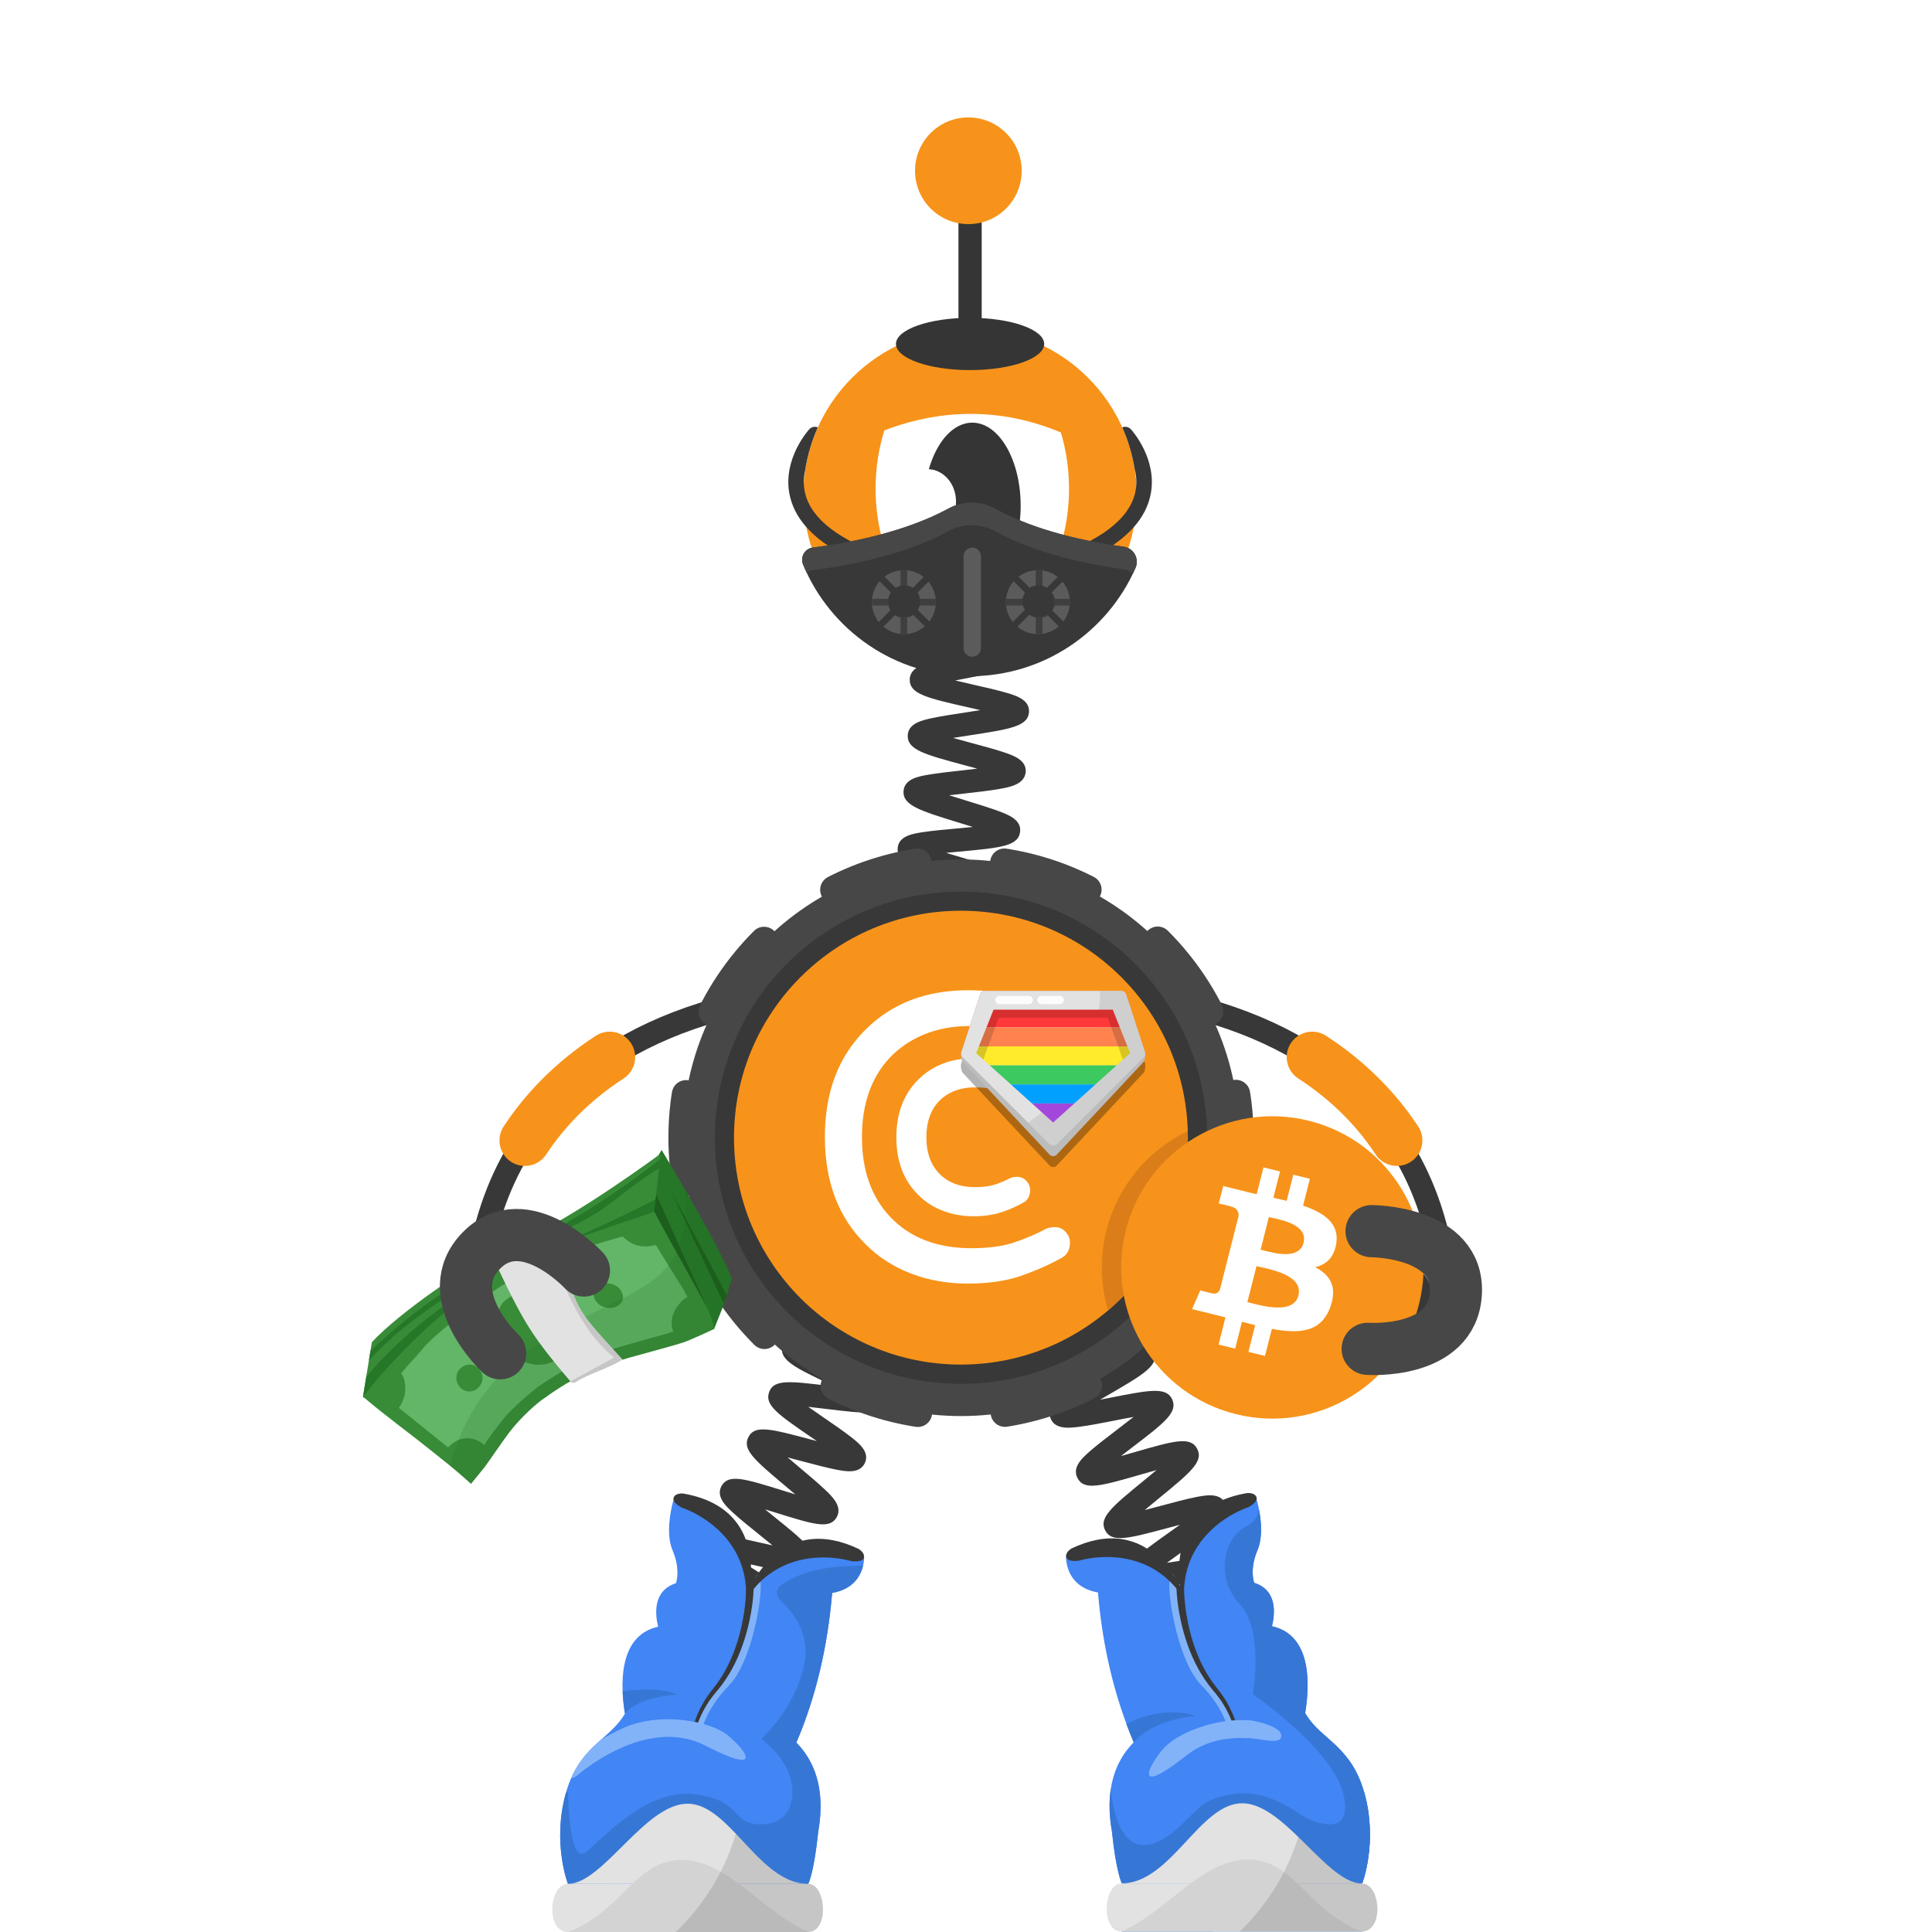 <svg width="1000" height="1000" viewBox="0 0 1000 1000" fill="none" xmlns="http://www.w3.org/2000/svg">
<rect width="1000" height="1000" fill="white"/>



<!-- next -->
<path fill-rule="evenodd" clip-rule="evenodd" d="M740.621 669.959C741.241 662.509 735.681 655.849 728.261 655.159L707.661 653.719C700.211 653.099 693.551 658.659 692.861 666.079C692.231 673.529 697.801 680.189 705.221 680.879L725.821 682.319C733.331 682.969 740.001 677.409 740.621 669.959Z" fill="#383838"/>
<path d="M748.004 686.94C748.004 686.94 766.503 529.01 564.703 512.49" stroke="#383838" stroke-width="12.035" stroke-miterlimit="10"/>
<path d="M723.042 590.29C712.912 574.92 698.762 559.89 679.172 547.17" stroke="#F7931A" stroke-width="26.366" stroke-miterlimit="10" stroke-linecap="round"/>
<path d="M246.741 686.94C246.741 686.94 228.242 529.01 430.042 512.49" stroke="#383838" stroke-width="12.035" stroke-miterlimit="10"/>
<path d="M271.703 590.29C281.833 574.92 295.983 559.89 315.573 547.17" stroke="#F7931A" stroke-width="26.366" stroke-miterlimit="10" stroke-linecap="round"/>
<path fill-rule="evenodd" clip-rule="evenodd" d="M257.378 657.291C262.418 651.771 271.088 651.331 276.638 656.321L291.678 670.461C297.188 675.501 297.638 684.171 292.648 689.721C287.608 695.241 278.938 695.681 273.388 690.691L258.348 676.551C252.768 671.471 252.328 662.801 257.378 657.291Z" fill="#383838"/>
<path d="M607.971 927.36C608.391 927.11 609.631 925.96 609.791 923.92L597.791 922.98C598.371 915.55 607.3 914.21 628.87 910.99C630.7 910.72 632.751 910.41 634.851 910.08C632.301 909.5 629.771 908.96 627.551 908.48C607.241 904.09 598.831 902.27 598.731 895.1C598.631 887.59 607.431 885.47 628.681 880.35C630.251 879.97 631.991 879.55 633.771 879.11C631.371 878.82 629.021 878.56 626.941 878.32C620.541 877.6 614.501 876.93 609.731 876.09C604.931 875.25 597.68 873.97 596.99 867.93C596.13 860.58 604.591 857.49 625.021 850.01C626.321 849.53 627.751 849.01 629.221 848.47C627.181 848.49 625.19 848.52 623.41 848.55C602.58 848.89 593.961 849.03 592.181 842.1C590.361 834.93 598.281 830.72 617.401 820.55C618.651 819.88 620.021 819.16 621.431 818.4C619.451 818.7 617.531 819 615.791 819.27C595.171 822.48 586.631 823.81 583.881 817.22C581.061 810.32 588.351 805.14 605.961 792.62C607.421 791.58 609.061 790.42 610.721 789.22C608.501 789.8 606.331 790.38 604.401 790.89C583.911 796.37 575.441 798.64 572.061 792.18C568.601 785.55 575.48 779.91 592.12 766.28C594.09 764.67 596.381 762.79 598.631 760.9C595.771 761.69 592.881 762.52 590.401 763.24C569.661 769.22 561.081 771.7 557.671 764.97C554.761 759.31 560.531 754.28 564.361 750.96C568.131 747.67 573.331 743.71 578.361 739.87C580.881 737.95 583.91 735.63 586.74 733.4C583.32 734.01 579.751 734.71 576.761 735.3C570.451 736.54 563.93 737.82 558.87 738.47C553.76 739.13 546.041 740.12 543.731 734.06C541.441 728.06 547.771 723.83 551.971 721.02C556.061 718.29 561.661 715.04 567.071 711.91C570.101 710.15 573.801 708.01 577.171 705.96C573.591 706.05 569.791 706.22 566.641 706.36C545.211 707.31 535.431 707.74 533.821 700.11C532.481 693.86 539.371 690.68 543.921 688.58C548.341 686.54 554.071 684.33 560.131 681.99C563.391 680.73 567.371 679.19 571.021 677.69C567.611 677.27 564.001 676.88 561.001 676.56C539.561 674.27 529.78 673.22 529.28 665.44C528.86 657.99 537.32 656 557.74 651.19C565.72 649.31 577.791 646.47 580.151 644.81C579.761 645.09 578.641 646.32 578.641 648.33H590.681C590.681 655.8 581.851 657.88 560.501 662.91C559.161 663.23 557.691 663.57 556.181 663.93C558.321 664.17 560.41 664.39 562.28 664.6C568.67 665.28 574.711 665.93 579.481 666.74C584.271 667.55 591.501 668.79 592.261 674.78C593.211 682.11 584.801 685.36 564.461 693.21C563.381 693.63 562.211 694.08 561.011 694.55C562.801 694.48 564.531 694.4 566.101 694.33C586.921 693.41 595.541 693.03 597.521 699.93C599.611 706.95 591.851 711.45 573.111 722.32C571.961 722.99 570.71 723.71 569.41 724.47C571.18 724.13 572.9 723.79 574.45 723.49C595.13 719.43 603.691 717.75 606.721 724.3C609.761 731.06 602.71 736.45 585.66 749.45C583.99 750.72 582.101 752.17 580.191 753.65C582.601 752.98 584.981 752.29 587.061 751.69C607.641 745.76 616.151 743.3 619.631 749.86C623.131 756.45 616.28 762.06 599.74 775.61C597.56 777.39 594.991 779.5 592.521 781.59C595.561 780.82 598.651 779.99 601.291 779.29C607.491 777.63 613.891 775.92 618.891 774.92C623.921 773.92 631.521 772.4 634.261 778.22C637.031 783.93 631.111 788.74 627.191 791.93C623.351 795.05 618.061 798.81 612.941 802.45C610.261 804.36 607.011 806.67 604.011 808.89C607.411 808.42 610.98 807.86 613.95 807.4C620.36 806.4 626.981 805.37 632.131 804.92C637.311 804.46 645.141 803.77 647.191 809.99C649.211 816.04 642.741 820.02 638.461 822.66C634.281 825.24 628.571 828.27 623.061 831.21C620.031 832.82 616.351 834.78 612.981 836.66C616.461 836.65 620.161 836.6 623.231 836.55C629.731 836.44 636.461 836.34 641.641 836.6C646.851 836.86 654.721 837.26 655.901 843.7C657.251 851.07 649.031 854.08 629.171 861.35C626.021 862.5 622.21 863.9 618.66 865.28C621.95 865.7 625.401 866.09 628.291 866.41C649.721 868.81 659.501 869.91 660.001 877.66C660.411 885.13 651.951 887.16 631.511 892.09C628.331 892.86 624.491 893.78 620.891 894.72C624.051 895.45 627.341 896.16 630.101 896.76C651.121 901.3 660.721 903.37 660.421 911.13C660.211 918.52 651.56 919.81 630.66 922.93C622.6 924.1 610.441 925.92 607.971 927.36Z" fill="#383838"/>
<path d="M505.14 627.51C502.63 621.58 508.871 616.81 513.001 613.65C517.151 610.48 522.771 606.73 528.211 603.11C530.161 601.81 532.41 600.31 534.65 598.79C531.5 599.33 528.29 599.93 525.56 600.44C519.44 601.58 513.12 602.76 508.27 603.35C503.34 603.96 495.88 604.87 493.6 599.07C490.82 591.93 498.58 587.01 517.32 575.14C519.34 573.86 521.68 572.38 523.99 570.88C520.67 571.35 517.27 571.87 514.39 572.32C507.99 573.31 501.94 574.25 497.1 574.7C492.16 575.16 484.68 575.85 482.62 569.94C480.46 563.87 487.05 559.45 491.41 556.53C495.8 553.59 501.7 550.17 507.4 546.87C509.54 545.63 512.051 544.18 514.501 542.72C510.961 543.02 507.301 543.39 504.211 543.7C497.801 544.35 491.741 544.96 486.921 545.15C481.971 545.35 474.49 545.64 472.78 539.6C470.6 532.08 479.63 527.71 499.41 518.13C501.8 516.97 504.62 515.61 507.36 514.24C503.49 514.16 499.371 514.16 495.971 514.15C489.541 514.14 483.47 514.14 478.68 513.84C473.72 513.53 466.24 513.07 465.23 506.82C463.92 499.05 473.4 495.95 494.18 489.15C496.96 488.24 500.29 487.15 503.45 486.06C499.71 485.37 495.7 484.72 492.39 484.17C486.16 483.15 479.73 482.09 474.89 480.98C469.92 479.84 462.411 478.11 462.501 471.63C462.501 465.24 470.04 463.56 475.02 462.46C479.9 461.38 486.38 460.36 492.64 459.39C495.6 458.93 499.12 458.38 502.49 457.8C499.51 456.88 496.45 455.98 493.85 455.22C487.59 453.38 481.12 451.48 476.23 449.7C471.35 447.91 463.96 445.21 464.64 438.79C465.26 432.63 472.64 431.5 477.53 430.74C482.33 430 488.41 429.45 494.85 428.86C497.46 428.62 500.491 428.34 503.501 428.03C501.291 427.34 499.11 426.67 497.19 426.08C475.85 419.53 467.01 416.82 467.69 409.23C468.31 403.1 475.56 401.85 480.36 401.01C485.08 400.19 491.101 399.52 497.461 398.81C499.991 398.53 502.91 398.2 505.82 397.85C503.71 397.27 501.631 396.71 499.791 396.22C478.341 390.46 469.46 388.07 469.85 380.49C470.2 374.33 477.461 372.77 482.261 371.73C487.001 370.71 493.031 369.79 499.421 368.81C501.841 368.44 504.62 368.02 507.41 367.56C505.27 367.06 503.161 366.58 501.291 366.16C479.701 361.26 470.77 359.23 470.87 351.68C471.04 345.48 478.241 343.64 483.001 342.42C487.731 341.21 494.03 340.01 500.12 338.84C508.19 337.3 520.38 334.97 522.81 333.42C522.37 333.7 521.12 334.98 521.12 337.13H533.16C533.16 344.78 524.151 346.5 502.381 350.66C499.981 351.12 497.2 351.65 494.44 352.21C497.72 353 501.101 353.77 503.961 354.42C510.271 355.85 516.23 357.21 520.89 358.57C525.63 359.96 532.8 362.05 532.62 368.25C532.32 375.96 523.22 377.35 501.24 380.71C498.84 381.08 496.051 381.5 493.291 381.95C496.601 382.89 500.031 383.81 502.921 384.59C509.151 386.26 515.03 387.84 519.61 389.38C524.28 390.95 531.35 393.32 530.9 399.52C530.4 406.02 522.57 407.42 517.4 408.34C512.17 409.28 505.371 410.04 498.791 410.77C496.521 411.02 493.911 411.31 491.291 411.63C494.531 412.68 497.881 413.71 500.721 414.58C506.851 416.46 512.641 418.24 517.131 419.92C521.721 421.64 528.65 424.24 528.02 430.37C527.23 437.99 518.07 438.82 495.94 440.85C494.03 441.02 491.88 441.22 489.68 441.44C492.31 442.24 494.94 443.01 497.23 443.68C503.2 445.43 509.361 447.24 513.971 448.91C518.611 450.59 525.61 453.12 525.18 459.23C524.69 466.57 515.85 467.95 494.49 471.29C493.47 471.45 492.37 471.62 491.24 471.8C492.32 471.98 493.35 472.15 494.33 472.31C515.64 475.81 524.461 477.25 525.041 484.52C525.541 491.56 518.02 494.02 497.91 500.6C496.47 501.07 494.891 501.59 493.261 502.13C494.201 502.13 495.12 502.13 495.98 502.13C518.2 502.16 527.39 502.17 529.12 509.45C530.77 516.34 523.66 519.78 504.66 528.98C502.62 529.97 500.311 531.09 497.971 532.24C499.741 532.07 501.461 531.9 503.011 531.74C525.121 529.51 534.27 528.58 536.6 535.78C538.53 541.56 532.35 545.66 528.27 548.36C524.25 551.02 519 554.07 513.43 557.29C511.31 558.52 508.88 559.93 506.45 561.36C508.59 561.04 510.681 560.72 512.541 560.43C534.451 557.04 543.511 555.63 546.171 562.72C548.351 568.47 542.31 572.84 538.32 575.73C534.38 578.58 529.221 581.85 523.751 585.31C521.601 586.67 519.12 588.24 516.66 589.84C519.01 589.42 521.32 588.99 523.35 588.61C545.03 584.57 554 582.9 556.85 589.9C559.2 595.64 553.241 600.17 549.291 603.16C545.401 606.12 540.05 609.68 534.87 613.12C528.05 617.66 517.74 624.53 516.1 626.89C516.4 626.46 517.051 624.79 516.221 622.81L505.14 627.51Z" fill="#383838"/>
<path d="M352.929 930.65C353.469 930.26 354.538 928.8 354.398 926.79L342.389 927.6C341.959 921.25 349.189 918.84 353.979 917.24C358.719 915.66 364.979 914.02 371.019 912.43C373.349 911.82 376.079 911.1 378.759 910.37C375.579 909.72 372.289 909.1 369.509 908.58C349.549 904.82 341.289 903.27 341.289 895.98C341.289 888.31 350.648 886.68 371.148 883.09C373.608 882.66 376.488 882.15 379.318 881.63C376.108 880.64 372.758 879.67 369.938 878.86C350.378 873.19 342.279 870.85 343.019 863.55C343.849 855.89 353.318 855.31 374.068 854.04C376.718 853.88 379.849 853.69 382.889 853.46C379.679 852 376.278 850.52 373.438 849.29C367.708 846.8 362.298 844.45 358.118 842.32C354.028 840.23 347.189 836.73 348.749 830.58C350.589 823.11 360.069 823.87 380.839 825.54C383.529 825.76 386.719 826.01 389.809 826.22C386.839 824.29 383.669 822.31 381.039 820.67C375.949 817.5 370.688 814.22 366.858 811.47C363.108 808.79 356.829 804.29 359.309 798.43C362.169 791.38 371.398 793.47 391.618 798.06C394.088 798.62 396.999 799.28 399.849 799.89C397.379 797.84 394.809 795.77 392.629 794.02C387.919 790.22 383.039 786.3 379.519 783.07C375.889 779.74 370.408 774.72 373.448 769.18C377.028 762.73 385.238 765.29 405.068 771.46C407.068 772.08 409.338 772.79 411.648 773.49C409.838 771.94 408.028 770.43 406.448 769.1C390.558 755.75 383.979 750.22 387.419 743.75C390.749 737.4 398.939 739.58 418.749 744.83C420.009 745.16 421.369 745.53 422.789 745.9C421.779 745.21 420.808 744.54 419.908 743.92C402.698 732.11 395.579 727.23 398.129 720.45C400.559 713.86 408.809 714.86 428.749 717.28C429.829 717.41 430.979 717.55 432.169 717.69C431.549 717.4 430.948 717.11 430.368 716.84C411.858 708.11 403.408 704.13 404.868 696.95C406.288 690.07 414.559 689.73 434.549 688.92C435.889 688.87 437.349 688.81 438.849 688.74C437.959 688.47 437.098 688.21 436.278 687.97C416.018 681.89 407.629 679.38 408.019 672.05C408.429 664.97 416.609 663.54 436.389 660.08C444.079 658.73 455.698 656.7 458.068 655.26C457.488 655.61 456.299 657 456.299 659.04H468.339C468.339 666.71 458.979 668.34 438.469 671.93C435.929 672.38 432.919 672.9 429.999 673.45C433.319 674.51 436.818 675.56 439.738 676.43C445.698 678.22 451.339 679.91 455.719 681.53C460.019 683.12 467.209 685.78 466.379 692.06C465.459 699.69 455.928 700.08 435.028 700.93C432.288 701.04 429.038 701.18 425.908 701.35C429.148 702.95 432.619 704.59 435.499 705.95C440.899 708.5 446.489 711.13 450.599 713.4C454.619 715.62 461.338 719.33 459.608 725.42C457.428 732.88 447.989 731.73 427.299 729.22C424.619 728.89 421.438 728.51 418.358 728.18C421.188 730.19 424.209 732.26 426.719 733.99C431.689 737.4 436.838 740.93 440.578 743.87C444.438 746.9 450.279 751.48 447.669 757.22C444.929 763.06 437.518 761.6 432.608 760.63C427.798 759.68 421.629 758.05 415.669 756.46C413.279 755.83 410.479 755.08 407.709 754.38C409.939 756.3 412.238 758.24 414.198 759.88C418.868 763.8 423.698 767.86 427.198 771.21C430.758 774.62 436.149 779.77 433.099 785.26C429.529 791.68 421.319 789.13 401.499 782.95C399.809 782.42 397.928 781.84 395.988 781.25C397.458 782.45 398.898 783.61 400.188 784.65C416.448 797.74 423.168 803.16 419.988 809.73C416.848 816.12 408.679 814.27 388.969 809.81C387.699 809.52 386.309 809.21 384.879 808.89C385.759 809.44 386.608 809.97 387.408 810.47C405.228 821.59 412.608 826.19 410.368 833.11C408.128 839.82 399.859 839.16 379.889 837.55C378.639 837.45 377.279 837.34 375.879 837.23C376.699 837.59 377.499 837.93 378.249 838.26C397.639 846.68 405.659 850.16 404.389 857.39C403.159 864.33 394.868 864.84 374.818 866.06C373.338 866.15 371.719 866.25 370.039 866.36C371.179 866.69 372.279 867.01 373.299 867.31C393.599 873.19 402.008 875.62 401.618 882.99C401.208 890.07 393.018 891.5 373.238 894.96C371.488 895.27 369.529 895.61 367.519 895.97C368.999 896.25 370.439 896.52 371.749 896.77C392.569 900.69 401.189 902.31 401.479 909.7C401.789 916.83 393.679 918.96 374.089 924.09C366.549 926.05 355.169 929.03 352.929 930.65Z" fill="#383838"/>
<path d="M497.426 732.95C576.986 732.95 641.476 668.46 641.476 588.9C641.476 509.34 576.986 444.85 497.426 444.85C417.866 444.85 353.375 509.34 353.375 588.9C353.375 668.45 417.866 732.95 497.426 732.95Z" fill="#474747"/>
<path d="M497.422 716.28C567.782 716.28 624.812 659.25 624.812 588.89C624.812 518.54 567.782 461.5 497.422 461.5C427.072 461.5 370.031 518.53 370.031 588.89C370.031 659.25 427.062 716.28 497.422 716.28Z" fill="#383838"/>
<path d="M599.282 690.74C655.532 634.48 655.532 543.28 599.282 487.02C543.032 430.77 451.822 430.77 395.562 487.02C339.312 543.28 339.312 634.48 395.562 690.74C451.812 746.99 543.022 746.99 599.282 690.74Z" stroke="#474747" stroke-width="14.819" stroke-miterlimit="10" stroke-linecap="round" stroke-dasharray="45.27 45.27"/>
<path d="M497.374 706.31C562.244 706.31 614.834 653.72 614.834 588.85C614.834 523.98 562.244 471.39 497.374 471.39C432.504 471.39 379.914 523.98 379.914 588.85C379.914 653.72 432.504 706.31 497.374 706.31Z" fill="#F7931A"/>
<path d="M614.832 588.849C614.832 624.659 598.802 656.729 573.532 678.269C569.662 665.309 569.123 651.169 572.633 637.089C578.503 613.539 594.482 595.159 614.782 585.439C614.812 586.569 614.832 587.709 614.832 588.849Z" fill="#DB7E19"/>
<path fill-rule="evenodd" clip-rule="evenodd" d="M541.49 636C542.65 635.46 544.211 635.18 546.251 635.18C548.291 635.18 550.061 636 551.551 637.63C553.051 639.26 553.801 641.1 553.801 643.21C553.801 647.02 552.241 649.67 549.171 651.24C542.571 654.91 535.43 657.97 527.95 660.56C520.4 663.08 511.351 664.37 500.881 664.37C490.411 664.37 480.61 662.67 471.57 659.2C462.52 655.73 454.7 650.7 448.11 644.1C434.03 630.29 426.961 611.73 426.961 588.46C426.961 565.2 434.03 546.7 448.11 532.83C461.78 519.29 479.401 512.56 500.961 512.56C511.371 512.56 520.341 513.85 527.891 516.37C535.441 518.89 541.22 521.27 545.23 523.44C549.24 525.62 551.691 527.39 552.511 528.75C553.331 530.11 553.801 531.81 553.801 533.85C553.801 535.89 553.051 537.73 551.551 539.36C550.051 540.99 548.291 541.81 546.251 541.81C544.211 541.81 542.65 541.54 541.49 540.99C535.85 538 530.06 535.62 524.15 533.78C518.23 531.94 510.891 531.06 502.051 531.06C493.211 531.06 485.251 532.56 478.181 535.48C471.041 538.47 465.121 542.55 460.291 547.72C450.841 557.99 446.141 571.59 446.141 588.53C446.141 605.47 450.831 619.07 460.291 629.34C470.561 640.49 484.781 646.07 502.801 646.07C511.101 646.07 518.24 645.19 524.16 643.35C530.13 641.37 535.91 638.99 541.49 636Z" fill="white"/>
<path fill-rule="evenodd" clip-rule="evenodd" d="M524.143 612.459C524.683 612.189 525.502 612.049 526.522 612.049C527.542 612.049 528.423 612.459 529.173 613.269C529.923 614.089 530.263 615.039 530.263 616.059C530.263 617.959 529.512 619.329 527.952 620.069C524.622 621.909 521.083 623.469 517.343 624.699C513.603 625.919 509.042 626.599 503.812 626.599C498.573 626.599 493.682 625.709 489.192 624.009C484.702 622.309 480.763 619.789 477.423 616.459C470.353 609.519 466.883 600.269 466.883 588.639C466.883 577.009 470.423 567.759 477.423 560.819C484.293 554.089 493.063 550.689 503.883 550.689C509.123 550.689 513.613 551.299 517.353 552.599C521.093 553.889 524.022 555.049 525.992 556.139C528.032 557.229 529.192 558.109 529.662 558.789C530.072 559.469 530.272 560.289 530.272 561.309C530.272 562.329 529.933 563.209 529.183 564.029C528.433 564.849 527.552 565.249 526.532 565.249C525.512 565.249 524.692 565.109 524.152 564.839C521.362 563.339 518.443 562.189 515.513 561.239C512.593 560.289 508.842 559.879 504.492 559.879C500.142 559.879 496.122 560.629 492.522 562.119C488.982 563.619 485.992 565.659 483.612 568.239C478.922 573.409 476.543 580.209 476.543 588.639C476.543 597.069 478.922 603.869 483.612 609.039C488.782 614.619 495.852 617.399 504.832 617.399C508.982 617.399 512.523 616.929 515.513 616.039C518.433 615.119 521.363 613.889 524.143 612.459Z" fill="white" stroke="white" stroke-width="5.873"/>
<path d="M342.479 595.25C342.479 595.25 347.848 604.15 354.488 615.63C363.878 631.85 375.809 653.22 378.769 661.92L376.169 670.35L374.729 674.99L369.688 687.7L369.669 687.77L346.099 654.66L343.809 651.45L343.799 651.44L338.898 644.55L337.608 642.73L335.448 631.42L334.889 628.48L334.749 627.75L333.938 623.52L331.789 612.28L333.368 609.77L337.408 603.32L340.738 598.03L342.479 595.25Z" fill="#267728"/>
<path d="M341.958 597.14L338.447 628.96L213.168 731.88L187.867 723.1L189.567 712.61L190.938 704.15L191.748 699.16L192.468 694.72C205.728 680.3 244.088 652.57 270.208 641.75C296.338 630.93 341.958 597.14 341.958 597.14Z" fill="#388C38"/>
<path d="M260.467 657.021L260.437 657.05C260.427 657.06 260.416 657.06 260.406 657.07L260.467 657.021Z" fill="#388C38"/>
<path d="M244.071 767.69C244.061 767.7 244.041 767.72 244.071 767.69V767.69Z" fill="#388C38"/>
<path d="M338.851 626.69C338.891 626.79 338.93 626.91 338.98 627.05C339.07 627.31 339.19 627.63 339.33 627.99C339.53 628.5 339.821 629.18 340.211 630C342.171 634.12 346.33 641.67 350.12 648.25C351.01 649.8 351.88 651.29 352.69 652.68L352.73 652.74C354.65 656 356.26 658.64 357.12 659.88C358.07 661.26 358.42 661.77 358.48 661.88C358.38 661.76 357.991 661.24 357.961 661.21C357.951 661.22 358.041 661.35 358.271 661.69C358.391 661.86 358.47 661.99 358.53 662.09C358.41 661.94 358.421 661.98 359.261 663.31C360.571 665.37 363.571 671.48 365.681 676.1C365.821 676.42 365.961 676.73 366.091 677.03C366.731 678.45 367.25 679.67 367.58 680.52C368.83 683.78 369.571 687.03 369.711 687.7C369.741 687.78 369.74 687.82 369.74 687.82C369.74 687.82 356.59 694.01 353.15 695.02C349.71 696.03 353.491 694.92 349.051 696.25C345.191 697.41 331.18 701.18 324.94 702.92C324.03 703.17 323.27 703.39 322.74 703.54C322.45 703.62 322.201 703.7 321.971 703.77C318.941 704.66 320.85 704.07 319.36 704.56C319.19 704.62 319.061 704.65 318.971 704.69C318.921 704.7 318.89 704.71 318.86 704.72L318.94 704.71C318.88 704.73 318.721 704.79 318.391 704.9C316.871 705.43 312.481 707.09 311.001 707.66C310.881 707.71 310.77 707.75 310.7 707.78C310.69 707.79 310.681 707.8 310.671 707.8L310.61 707.82C310.52 707.86 310.38 707.91 310.19 707.98C309.52 708.24 308.221 708.79 306.771 709.42C304.541 710.4 301.96 711.57 300.86 712.11C299.04 713 299.14 712.95 297.78 713.64C296.57 714.26 296.541 714.3 295.251 714.98C295.091 715.07 294.911 715.16 294.711 715.26C292.861 716.21 287.55 719.6 285.95 720.72C285.69 720.9 285.531 721.01 285.431 721.1C285.421 721.11 285.411 721.12 285.391 721.13C285.381 721.14 285.36 721.15 285.36 721.15C285.35 721.15 285.34 721.16 285.33 721.17C285.32 721.18 285.311 721.18 285.301 721.19C285.211 721.24 285.09 721.32 284.91 721.44C283.49 722.38 284.621 721.8 281.591 723.78C278.571 725.76 270.15 732.87 263.69 741.28C261.41 744.13 252.37 757.38 250.87 759.31C249.37 761.24 245.861 765.46 244.681 766.92C244.281 767.42 244.141 767.61 244.101 767.66C244.101 767.66 244.101 767.66 244.091 767.67C244.061 767.69 243.971 767.77 243.761 768.01C242.571 766.83 239.751 764.49 238.881 763.68L238.561 763.39C238.651 763.47 238.88 763.69 238.58 763.42C238.39 763.25 238.36 763.23 238.36 763.23L237.87 762.79C237.77 762.7 237.4 762.39 236.45 761.57C235.83 761.03 234.631 760.04 233.101 758.79C227.731 754.43 218.361 746.99 215.971 745.15C215.171 744.53 214.781 744.23 214.631 744.1C214.611 744.08 214.58 744.05 214.53 744.03C214.49 744 214.45 743.96 214.4 743.92C214.36 743.89 214.32 743.86 214.28 743.83C214.29 743.82 214.251 743.8 214.181 743.76C214.171 743.74 214.161 743.73 214.141 743.73C214.111 743.7 214.071 743.67 214.021 743.64C213.841 743.5 213.531 743.27 213.061 742.91C210.381 740.87 199.721 732.59 196.711 730.19C193.681 727.8 192.841 727 191.051 725.57C189.261 724.14 189.511 724.12 187.891 723.1C188.411 722.58 188.551 722.46 188.561 722.46C188.691 722.31 189.011 721.99 189.631 721.33C192.031 718.77 192.931 717.64 197.461 712.32C200.291 708.99 202.2 706.46 205.41 702.7C207.32 700.45 209.7 697.77 213.03 694.2C220.65 686.03 239.09 670.08 253.53 661.06C255.28 659.97 256.97 658.98 258.58 658.12C259.14 657.82 259.7 657.53 260.24 657.26C260.35 657.16 260.41 657.09 260.45 657.04C262.05 656.05 261.91 656.22 263.99 654.97C266.08 653.7 272.86 650.22 274.87 649.32C275.01 649.26 275.131 649.2 275.221 649.16C275.221 649.16 275.22 649.16 275.23 649.16C275.24 649.15 275.24 649.15 275.24 649.15C275.26 649.14 275.28 649.14 275.28 649.13L275.291 649.12C275.321 649.1 275.371 649.08 275.431 649.06C275.441 649.05 275.461 649.04 275.471 649.04C275.551 648.99 275.67 648.94 275.82 648.87C277.53 648.08 281.85 646.11 283.87 645.26C283.88 645.26 283.881 645.26 283.891 645.25C283.931 645.24 283.96 645.23 283.99 645.22C284.03 645.2 284.061 645.19 284.091 645.17C284.121 645.17 284.13 645.16 284.15 645.15C284.15 645.15 284.161 645.14 284.171 645.14C284.181 645.13 284.2 645.12 284.23 645.12L284.24 645.11C284.25 645.1 284.26 645.1 284.28 645.1C284.32 645.08 284.35 645.07 284.37 645.06H284.381C284.401 645.05 284.421 645.04 284.431 645.04C284.451 645.03 284.49 645.02 284.53 645.01C284.54 645 284.56 644.99 284.57 644.99L284.561 644.98C284.581 644.97 284.601 644.97 284.601 644.97C284.701 644.94 284.811 644.89 284.931 644.84C285.161 644.75 285.331 644.68 285.461 644.63C285.501 644.62 285.531 644.61 285.551 644.6C285.551 644.6 285.58 644.58 285.61 644.58C285.62 644.58 285.641 644.57 285.671 644.56C285.941 644.45 286.53 644.22 287.69 643.76L287.73 643.74C287.83 643.71 287.93 643.67 288.03 643.62C288.04 643.63 288.041 643.62 288.041 643.62C288.581 643.41 289.231 643.15 290.001 642.85C292.251 641.96 296.09 640.72 300.7 639.29C311.21 635.99 325.77 631.6 334.78 627.75C336.07 627.19 337.261 626.65 338.291 626.13C338.491 626.45 338.64 626.64 338.73 626.74C338.85 626.93 338.881 626.85 338.851 626.69Z" fill="#388C38"/>
<path d="M338.564 625.82C338.594 625.85 338.814 626.42 338.854 626.7C338.614 626.05 338.554 625.82 338.564 625.82Z" fill="#388C38"/>
<path d="M287.87 643.25C287.9 643.33 287.92 643.4 287.95 643.47C287.97 643.52 287.991 643.57 288.021 643.64C288.341 644.5 289.2 646.78 290.61 650.08C292.08 653.51 294.16 658.04 296.82 663.18C299.45 668.27 302.66 673.96 306.45 679.78C310.31 685.7 314.761 691.77 319.811 697.47C321.451 699.34 323.17 701.16 324.94 702.92C324.03 703.17 323.27 703.39 322.74 703.54C322.45 703.62 322.201 703.7 321.971 703.77C318.941 704.66 320.85 704.07 319.36 704.56C319.19 704.62 319.061 704.65 318.971 704.69C318.971 704.69 318.96 704.7 318.94 704.71C318.88 704.73 318.721 704.79 318.391 704.9C316.871 705.43 312.481 707.09 311.001 707.66C310.881 707.71 310.77 707.75 310.7 707.78C310.69 707.79 310.681 707.8 310.671 707.8L310.61 707.82C310.52 707.86 310.38 707.91 310.19 707.98C309.52 708.24 308.221 708.79 306.771 709.42L306.4 708.9L302.851 703.83L294.541 691.96C294.541 691.96 294.53 691.95 294.53 691.94C294.43 691.73 293.53 689.83 292.24 687.11C290.56 683.59 288.24 678.69 286.15 674.27C285.88 673.69 285.611 673.12 285.351 672.57C283.061 667.74 281.231 663.83 281.131 663.58C280.991 663.2 280.84 658.55 280.74 654.28C280.63 650.49 280.57 646.98 280.57 646.98L285.461 644.76L287.66 643.76L287.7 643.74L287.87 643.25Z" fill="#388C38"/>
<path fill-rule="evenodd" clip-rule="evenodd" d="M338.9 644.56C332.95 645.92 328.041 645.01 323.591 641.19C323.141 640.82 322.711 640.41 322.271 639.97C311.911 643.02 301.441 645.82 291.381 649.76C291.281 649.8 291.45 649.74 291.44 649.75C291.07 649.89 290.801 650 290.601 650.09C290.381 650.17 290.241 650.22 290.131 650.26C289.591 650.49 290.19 650.3 287.24 651.43C287.22 651.44 287.18 651.45 287.16 651.46C285.65 652.03 283.32 653.07 280.73 654.3C276.15 656.47 270.741 659.21 267.641 660.97C264.931 662.5 266.161 661.94 266.351 661.88C266.231 661.96 265.37 662.42 262.33 663.99C262.1 664.12 261.84 664.25 261.57 664.4C252.47 669.47 225.751 689.67 219.131 697.69C212.311 705.95 212.651 704.49 207.641 710.96C208.441 711.82 208.91 712.91 209.23 714.23C210.54 719.57 209.591 724.14 206.461 728.73C206.961 729.14 207.601 729.65 208.301 730.21C210.991 732.37 214.731 735.37 216.091 736.45C216.531 736.8 216.76 736.99 216.87 737.07C216.89 737.08 216.95 737.14 217.12 737.28C217.93 737.93 217.191 737.33 218.131 738.1C219.081 738.86 217.861 737.9 220.021 739.62C222.181 741.35 228.911 746.74 231.891 749.18C233.121 748.14 234.091 747.04 235.501 746.22C236.081 745.88 236.671 745.59 237.291 745.34C238.171 744.99 239.101 744.72 240.061 744.56C241.331 744.34 242.541 744.39 243.811 744.56C243.901 744.58 244.621 744.72 244.811 744.78L245.74 745.02C247.56 745.74 249.14 746.65 250.65 747.92C252.76 744.58 255.861 740.41 258.021 737.62C260.171 734.83 257.82 738.18 260.73 734.22C263.63 730.27 275.36 719.83 280.16 716.63C283.7 714.28 287.781 711.68 290.891 709.88C292.001 709.22 292.981 708.68 293.771 708.29C296.761 706.8 295.301 707.49 296.541 706.88C296.761 706.77 296.9 706.71 296.98 706.67C296.98 706.67 296.99 706.66 297.03 706.65C297.04 706.64 297.051 706.64 297.061 706.63C297.111 706.61 297.201 706.57 297.341 706.49C298.291 706.03 298.99 705.64 300.24 705.04C301.47 704.45 300.75 704.8 302.83 703.86C302.89 703.84 302.951 703.8 303.011 703.78C305.061 702.86 310.761 700.59 314.091 699.37C314.541 699.2 314.93 699.06 315.28 698.95C317.15 698.3 316.701 698.46 317.181 698.32C317.451 698.24 318.041 698.07 319.541 697.58C319.621 697.55 319.69 697.53 319.78 697.5C324.29 696.08 340.481 691.6 344.291 690.53C348.171 689.46 346.471 689.81 347.891 689.41C348.001 689.38 348.09 689.35 348.16 689.33C348.17 689.32 348.171 689.32 348.171 689.32C348.181 689.31 348.191 689.31 348.211 689.31C348.271 689.29 348.321 689.28 348.351 689.27C348.341 689.27 348.33 689.28 348.32 689.27C348.34 689.26 348.381 689.25 348.421 689.24C348.431 689.25 348.431 689.23 348.431 689.23C346.371 683.12 348.541 678.18 352.721 673.55C353.601 672.58 354.711 672.04 355.791 671.39C355.821 671.37 355.861 671.35 355.891 671.32C355.231 670.14 354.381 668.58 353.771 667.55C353.181 666.55 353.771 667.52 353.141 666.47C353.121 666.45 353.101 666.42 353.091 666.39C353.091 666.39 353.09 666.38 353.07 666.36C353.06 666.35 353.061 666.34 353.051 666.33C353.041 666.31 353.031 666.29 353.021 666.27C352.991 666.22 352.97 666.17 352.94 666.14C352.94 666.13 352.931 666.12 352.931 666.12L352.921 666.11C352.911 666.09 352.9 666.07 352.9 666.06L352.891 666.05C352.891 666.04 352.881 666.03 352.881 666.03C352.721 665.78 352.49 665.4 352.15 664.85C351.07 663.07 348.541 659.05 345.931 654.87C345.211 653.73 344.491 652.58 343.791 651.46L343.78 651.45C342.07 648.71 340.501 646.17 339.461 644.42C339.291 644.47 339.1 644.52 338.9 644.56ZM238.211 708.39C239.901 706.72 242.111 706.05 244.171 706.42C245.531 706.66 246.821 707.35 247.851 708.49C250.431 711.36 250.38 715.33 247.74 718.08C245.1 720.83 241.06 720.98 238.33 718.23C236.87 716.76 236.13 714.84 236.2 712.96C236.25 711.32 236.911 709.69 238.211 708.39ZM294.541 691.95C294.401 694.25 293.801 696.54 292.671 698.91C292.061 700.2 291.541 700.8 290.561 701.81C289.581 702.83 288.631 703.74 287.141 704.45C286.971 704.53 286.81 704.6 286.65 704.67C280.3 707.51 274.021 706.72 268.021 703.22C267.851 703.13 267.681 703.02 267.511 702.92L265.57 701.76C264.07 700.53 262.53 699.27 261.37 697.68C260.52 696.5 259.771 695.32 259.141 694.12C256.001 688.19 255.631 681.99 259.301 675.68C260.451 673.69 262.01 672.71 263.73 671.5C264.06 671.26 264.421 671.06 264.791 670.87C265.961 670.28 267.261 669.89 268.421 669.6C269.951 669.24 271.071 669.01 272.641 669.12C277.251 669.4 281.161 670.8 284.631 673.18C285.141 673.52 285.65 673.9 286.15 674.29C287.39 675.27 288.59 676.38 289.74 677.62C289.97 677.86 290.161 678.11 290.341 678.36C290.691 678.85 291.13 679.42 291.41 679.92C292.56 682.03 293.431 684.1 293.961 686.18C294.461 688.1 294.661 690.01 294.541 691.95ZM318.261 676.56C316.531 677.14 314.66 677.14 312.95 676.63C310.96 676.04 309.18 674.75 308.11 672.9C306.11 669.46 307.581 665.87 311.351 664.62C315.111 663.38 319.611 664.9 321.601 668.39C322.301 669.62 322.561 670.84 322.431 671.96C322.211 674.03 320.681 675.75 318.261 676.56ZM353.15 666.42C353.15 666.43 353.16 666.44 353.16 666.45L353.181 666.47C353.171 666.46 353.16 666.44 353.15 666.42Z" fill="#63B567"/>
<path opacity="0.15" d="M354.488 615.63C363.878 631.85 375.809 653.22 378.769 661.92L376.169 670.35L374.729 674.99L369.688 687.7C369.718 687.78 369.719 687.82 369.719 687.82C369.719 687.82 356.569 694.01 353.129 695.02C349.689 696.03 353.468 694.92 349.028 696.25C345.168 697.41 331.159 701.18 324.919 702.92C324.009 703.17 323.249 703.39 322.719 703.54C322.429 703.62 322.178 703.7 321.948 703.77C314.538 708.52 305.229 710.65 297.849 715.41C297.009 715.94 295.899 715.77 295.249 715.01L295.229 714.99C295.069 715.08 294.888 715.17 294.688 715.27C292.838 716.22 287.529 719.61 285.929 720.73C285.669 720.91 285.508 721.02 285.408 721.11C285.398 721.12 285.388 721.13 285.368 721.14C285.358 721.15 285.339 721.16 285.339 721.16C285.329 721.16 285.319 721.17 285.309 721.18C285.299 721.19 285.288 721.19 285.278 721.2C285.188 721.25 285.069 721.33 284.889 721.45C283.469 722.39 284.598 721.81 281.568 723.79C278.548 725.77 270.129 732.88 263.669 741.29C261.389 744.14 252.349 757.39 250.849 759.32C249.349 761.25 245.838 765.47 244.658 766.93C244.258 767.43 244.118 767.62 244.078 767.67C244.078 767.67 244.078 767.67 244.068 767.68C244.038 767.7 243.948 767.78 243.738 768.02C242.548 766.84 239.728 764.5 238.858 763.69L238.539 763.4C238.629 763.48 238.859 763.7 238.559 763.43C238.369 763.26 238.339 763.24 238.339 763.24L237.849 762.8C237.749 762.71 237.379 762.4 236.429 761.58C235.809 761.04 234.608 760.05 233.078 758.8C234.088 754.57 235.478 750.04 237.328 745.33C242.678 731.69 251.978 716.58 268.028 703.22C271.438 700.38 275.148 697.63 279.188 694.98C283.648 692.06 288.019 689.47 292.259 687.12C292.839 686.81 293.399 686.49 293.969 686.18C296.299 684.91 298.599 683.71 300.839 682.57C301.539 682.21 302.218 681.87 302.898 681.53C304.098 680.93 305.278 680.35 306.448 679.77C308.658 678.68 310.838 677.64 312.948 676.62C316.258 675.02 319.419 673.5 322.429 671.96C332.219 666.99 340.308 662.02 345.948 654.86C346.008 654.79 346.059 654.73 346.099 654.66C347.629 652.7 348.978 650.59 350.118 648.25C350.148 648.21 350.159 648.17 350.179 648.12C350.699 647.07 351.179 645.98 351.599 644.83C353.049 641.03 354.039 636.73 354.519 631.76C354.569 631.24 354.618 630.71 354.648 630.17C354.988 625.85 354.928 621.03 354.488 615.63Z" fill="#1C5E1C"/>
<path d="M287.871 643.25C287.901 643.33 287.921 643.4 287.951 643.47C287.961 643.53 287.982 643.59 288.002 643.64C288.772 646.01 289.492 648.21 290.142 650.25C292.072 656.23 293.551 660.9 294.871 664.77C297.391 672.14 299.372 676.58 302.892 681.54C305.982 685.93 310.281 690.72 317.201 698.3C318.711 699.95 320.341 701.74 322.121 703.69C322.061 703.72 322.022 703.75 321.972 703.78C314.562 708.53 305.251 710.66 297.871 715.42C297.031 715.95 295.921 715.78 295.271 715.02L295.241 714.99C293.711 713.19 292.271 711.49 290.911 709.87C289.401 708.05 287.982 706.32 286.642 704.68C283.832 701.21 281.392 698.06 279.172 694.99C276.472 691.26 274.091 687.65 271.771 683.74C269.481 679.88 267.231 675.73 264.771 670.87C263.741 668.84 262.681 666.7 261.571 664.39C260.611 662.42 259.612 660.33 258.562 658.12C258.172 657.28 257.772 656.44 257.352 655.57C266.512 651.35 275.612 646.88 285.262 643.98C286.142 643.73 287.011 643.48 287.871 643.25Z" fill="#E2E2E2"/>
<path d="M342 599.71C342 599.71 304.479 630.48 264.359 647.43C264.359 647.43 297.66 637.52 317.22 621.86C336.78 606.2 345.21 602.59 345.21 602.59L342 599.71Z" fill="#267728"/>
<path d="M340.729 626.37C340.319 626.83 302.1 639.54 293.43 642.56C293.43 642.56 326.34 627.9 342.01 619.31C357.68 610.72 348.109 632.29 348.109 632.29L340.729 626.37Z" fill="#267728"/>
<path d="M347.758 617.3L350.878 623.13L354.657 630.18L376.178 670.35L374.737 674.99L354.527 631.76L350.777 623.76L347.758 617.3Z" fill="#1C5E1C"/>
<path d="M253.585 661.03C211.645 690.47 187.875 723.1 187.875 723.1L189.574 712.61C218.134 678.86 252.565 661.55 253.585 661.03Z" fill="#267728"/>
<path d="M260.136 653.73C219.306 676.17 199.595 694.43 190.945 704.16L191.756 699.17C232.726 660.78 259.256 653.94 260.136 653.73Z" fill="#267728"/>
<path d="M339.639 618.25L339.938 618.93L366.129 677.12L338.648 627.17L339.639 618.25Z" fill="#1C5E1C"/>
<path d="M287.865 643.25C287.895 643.33 287.915 643.4 287.945 643.47C287.955 643.53 287.976 643.59 287.996 643.64C288.766 646.01 289.486 648.21 290.136 650.25C292.066 656.23 293.545 660.9 294.865 664.77C297.385 672.14 299.366 676.58 302.886 681.54C305.976 685.93 310.275 690.72 317.195 698.3C318.705 699.95 320.335 701.74 322.115 703.69C322.055 703.72 322.016 703.75 321.966 703.78C314.556 708.53 305.245 710.66 297.865 715.42C297.025 715.95 295.916 715.78 295.266 715.02L295.235 714.99L306.405 708.91L317.855 702.67C316.555 701.61 315.315 700.5 314.115 699.35C308.865 694.34 304.476 688.53 300.836 682.57C297.546 677.2 294.846 671.7 292.676 666.57C290.256 660.84 288.476 655.57 287.246 651.42C286.416 648.63 285.836 646.35 285.456 644.78C285.446 644.73 285.426 644.69 285.416 644.65C285.356 644.41 285.316 644.2 285.266 643.99C286.136 643.73 287.005 643.48 287.865 643.25Z" fill="#C6C6C6"/>
<path d="M258.901 700.45C258.901 700.45 226.701 670.24 249.111 647.32C271.521 624.4 302.241 657.61 302.241 657.61" stroke="#474747" stroke-width="27" stroke-miterlimit="10" stroke-linecap="round" stroke-linejoin="round"/>
<path d="M734.498 674.951C724.038 716.881 681.578 742.391 639.638 731.941C597.718 721.491 572.197 679.021 582.657 637.101C593.107 595.171 635.578 569.651 677.498 580.101C719.438 590.551 744.948 633.021 734.498 674.951Z" fill="#F7931A"/>
<path fill-rule="evenodd" clip-rule="evenodd" d="M691.68 643.47C693.24 633.22 685.31 627.7 674.47 624.03L677.989 610.14L669.399 608.03L665.979 621.55C663.719 621 661.4 620.47 659.1 619.96L662.55 606.35L653.97 604.24L650.449 618.12C648.579 617.7 646.75 617.29 644.97 616.85L644.979 616.81L633.14 613.9L630.85 622.93C630.85 622.93 637.22 624.37 637.09 624.46C640.57 625.31 641.2 627.58 641.09 629.38L637.079 645.2C637.319 645.26 637.63 645.35 637.97 645.48L637.68 645.41C637.48 645.36 637.27 645.31 637.06 645.26L631.439 667.43C631.009 668.47 629.94 670.03 627.5 669.44C627.58 669.56 621.26 667.91 621.26 667.91L617 677.59L628.17 680.33C629.42 680.64 630.649 680.95 631.869 681.27C632.679 681.48 633.49 681.69 634.29 681.89L630.739 695.94L639.319 698.05L642.84 684.15C645.18 684.78 647.46 685.35 649.68 685.9L646.17 699.73L654.76 701.84L658.31 687.82C672.95 690.55 683.96 689.45 688.6 676.41C692.33 665.91 688.41 659.85 680.71 655.91C686.32 654.61 690.55 650.98 691.68 643.47ZM672.06 670.56C669.63 680.19 654.31 676.21 647.31 674.39C646.68 674.23 646.12 674.08 645.64 673.96L650.359 655.35C650.939 655.49 651.66 655.65 652.47 655.83C659.7 657.43 674.55 660.71 672.06 670.56ZM653.909 647.19C659.749 648.73 672.49 652.07 674.71 643.32C676.98 634.37 664.59 631.67 658.54 630.35C657.86 630.2 657.26 630.07 656.77 629.95L652.5 646.83C652.91 646.93 653.379 647.05 653.909 647.19Z" fill="white"/>
<path d="M707.898 698.15C707.898 698.15 751.939 701.28 753.549 669.26C755.159 637.24 709.919 637.24 709.919 637.24" stroke="#474747" stroke-width="27" stroke-miterlimit="10" stroke-linecap="round" stroke-linejoin="round"/>



<!-- next -->
<path d="M446.76 810.29C445.62 815.22 442.02 822.54 430.72 824.5C428.38 852.4 422.31 878.29 412.19 901.99C420.97 910.86 427.55 925.15 423.52 948.03V948.04C421.26 969.84 418.35 975.09 418.35 975.09V1000H293.961V975.09C293.961 975.09 285.75 953.9 292.81 928.35C292.83 928.27 292.851 928.19 292.881 928.12C293.681 925.27 294.6 922.71 295.6 920.4H295.61C299.77 910.84 305.5 905.41 310.99 900.53C315.71 896.35 320.24 892.58 323.47 886.93C322.9 883.46 322.43 879.51 322.27 875.43C322.08 870.84 322.28 866.09 323.19 861.63C325.06 852.34 329.96 844.35 340.65 841.98C339.02 835.35 337.92 823.31 349.81 819.5L350.02 818.95C350.51 817.24 351.8 811.12 348.11 802.43C347.2 800.29 346.691 797.9 346.461 795.47C345.561 786.24 348.62 776.34 348.62 776.34L348.7 776.35L366.51 780.97C367.01 780.59 367.6 780.2 368.36 779.78C386.56 789.89 389.551 808.97 388.091 821.91C394.701 809.76 408.49 793.86 431.61 798.5C432.01 799.98 432.01 800.28 431.82 801.8C431.82 801.96 431.81 802.11 431.81 802.27L447.26 805.62C447.26 805.62 447.26 805.66 447.26 805.73C447.281 806.19 447.29 807.97 446.76 810.29Z" fill="#4285F4"/>
<path d="M446.762 810.29C445.622 815.22 442.022 822.54 430.722 824.5C428.382 852.4 422.311 878.29 412.191 901.99C420.971 910.86 427.551 925.15 423.521 948.03V948.04C421.261 969.84 418.352 975.09 418.352 975.09V1000H374.451C363.851 993.07 355.922 987.55 355.922 987.55L369.352 939.09C369.352 939.09 403.231 953.71 409.151 934.26C415.071 914.82 394.111 900.09 394.111 900.09C394.111 900.09 411.432 884.44 416.292 861.66C419.732 845.51 409.782 833.61 403.682 828.05C401.432 826 401.591 822.36 404.081 820.59C419.101 809.92 438.682 810.78 446.762 810.29Z" fill="#3677D6"/>
<path d="M407.18 959.56L397.89 972.01C397.89 972.01 333.98 968.59 326.03 969.5C320.26 970.16 302.971 979.41 293.961 984.4V975.09C293.961 975.09 285.75 953.9 292.81 928.35C292.83 928.27 292.851 928.19 292.881 928.12C293.561 927.52 293.961 927.19 293.961 927.19C293.961 927.19 294.36 965.4 303.03 958.79C311.71 952.19 334.32 925.47 359.7 928.69C385.07 931.91 377.481 944.4 394.381 944.31C411.281 944.21 407.18 959.56 407.18 959.56Z" fill="#3677D6"/>
<path d="M363.577 894.47C363.577 894.47 365.857 884.14 377.397 872.29C388.937 860.44 394.647 827.46 393.697 818.58C392.747 809.7 390.107 819.3 390.107 819.3L387.117 828.85L381.647 854.64L377.697 863.63L365.697 881.55L359.928 890.09L358.938 895.22L363.577 894.47Z" fill="#82B3F9"/>
<path d="M418.351 1000H293.961C282.381 1000 284.061 975.5 293.721 975.1C293.801 975.09 293.881 975.09 293.961 975.09H418.351C427.671 975.09 429.331 1000 418.351 1000Z" fill="#E2E2E2"/>
<path d="M418.351 975.1H293.961C294.051 975.1 294.15 975.1 294.24 975.09C312.23 974.67 333.98 933.6 355.87 933.6C365.01 933.6 372.921 940.77 380.881 949.14C391.991 960.81 403.19 974.85 417.95 975.09C418.08 975.1 418.221 975.1 418.351 975.1Z" fill="#E2E2E2"/>
<path d="M418.351 999.999H293.961C309.301 994.229 318.331 983.569 327.301 975.099L327.311 975.089C334.681 968.149 342.031 962.689 352.801 962.689C359.981 962.689 366.611 965.109 373.011 968.789C376.211 970.619 379.361 972.769 382.501 975.089C382.501 975.089 382.511 975.089 382.511 975.099C393.941 983.559 405.191 994.219 418.351 999.999Z" fill="#D3D3D3"/>
<path opacity="0.15" d="M418.354 1000H349.773C358.203 991.95 364.634 983.43 369.544 975.1L369.554 975.09C370.804 972.97 371.954 970.87 373.014 968.79C376.554 961.83 379.084 955.14 380.884 949.14C391.994 960.81 403.193 974.85 417.953 975.09H418.354C427.674 975.09 429.334 1000 418.354 1000Z" fill="#282828"/>
<path d="M447.201 805.79C447.191 805.97 447.151 806.16 447.081 806.34C446.221 808.94 440.561 808.02 440.561 808.02C440.561 808.02 437.091 806.93 431.721 806.41C420.541 805.31 401.121 806.69 387.691 825.58C387.681 825.62 387.672 825.66 387.672 825.7C387.582 826.16 387.181 826.32 386.831 826.25C386.381 826.23 385.961 825.79 386.201 825.26C386.221 825.22 386.241 825.17 386.261 825.13C386.251 823.48 386.162 821.89 386.002 820.35C385.232 812.57 382.701 806.17 379.361 800.94C374.711 793.63 368.482 788.61 363.252 785.37C357.542 781.84 353.021 780.41 353.021 780.41C353.021 780.41 349.241 778.58 348.641 776.41C348.541 776.04 348.531 775.67 348.641 775.29C349.421 772.67 353.471 773.03 353.471 773.03C360.211 774.17 365.722 776.11 370.212 778.61C370.672 778.86 371.111 779.12 371.551 779.39C379.761 784.38 384.301 791.35 386.621 798.63C388.141 803.36 388.731 808.22 388.781 812.77C388.821 815.67 388.651 818.44 388.361 820.97C393.591 811.36 403.051 799.25 418.221 796.9C422.231 796.27 426.641 796.33 431.481 797.3C435.491 798.1 439.802 799.53 444.422 801.72C444.422 801.72 447.461 803.47 447.201 805.79Z" fill="#383838"/>
<path d="M358.242 898.41C358.552 895.37 357.992 896.48 358.832 893.53C358.852 893.47 358.863 893.42 358.883 893.36C360.103 889.12 361.862 885.02 364.112 881.2C365.222 879.28 366.483 877.45 367.812 875.68C369.182 873.89 370.522 872.3 371.732 870.53C376.642 863.54 380.063 855.59 382.393 847.38C383.563 843.26 384.453 839.07 385.103 834.84C385.733 830.64 386.152 826.3 386.192 822.16L390.112 822.18C389.942 826.73 389.373 831.06 388.603 835.42C387.813 839.77 386.772 844.07 385.442 848.29C382.802 856.7 379.023 864.84 373.713 871.96C372.423 873.75 370.903 875.44 369.593 877.07C368.273 878.74 367.012 880.46 365.902 882.28C363.662 885.85 361.862 889.7 360.582 893.72C360.562 893.77 360.542 893.81 360.532 893.86C359.602 896.74 360.092 895.56 359.702 898.57L358.242 898.41Z" fill="#383838"/>
<path d="M365.119 903.55C334.379 887.71 299.529 918.36 299.529 918.36C297.849 919.69 296.539 920.4 295.609 920.4C299.769 910.84 305.499 905.41 310.989 900.53C314.389 898.47 318.27 896.41 322.59 894.43C340.74 886.12 366.85 890.33 376.52 898.08C386.19 905.82 395.869 919.38 365.119 903.55Z" fill="#82B3F9"/>
<path d="M350.563 877.15C350.563 877.15 330.984 877.8 323.474 886.93C322.904 883.46 322.433 879.51 322.273 875.43C330.863 874.28 343.083 873.57 350.563 877.15Z" fill="#3677D6"/>
<path d="M705.072 974.86V999.77H580.683V974.86C580.683 974.86 577.773 969.61 575.513 947.81V947.8C574.023 939.32 573.982 932.03 574.982 925.75C574.982 925.74 574.982 925.74 574.982 925.74C576.662 915.07 581.323 907.34 586.843 901.76C585.493 898.6 584.213 895.39 583.003 892.15C575.173 871.11 570.342 848.45 568.312 824.27C557.012 822.31 553.412 814.99 552.272 810.06C551.742 807.74 551.752 805.96 551.772 805.5C551.772 805.43 551.772 805.39 551.772 805.39L551.822 805.38L567.223 802.04C567.223 801.88 567.213 801.73 567.213 801.57C567.023 800.05 567.023 799.75 567.423 798.27C586.213 794.5 598.843 804.3 606.463 814.62C607.143 815.54 607.783 816.47 608.383 817.38C609.333 818.84 610.182 820.29 610.942 821.68C609.482 808.74 612.473 789.66 630.673 779.55C631.433 779.97 632.022 780.36 632.522 780.74L650.332 776.12L650.402 776.11H650.412C650.412 776.11 651.093 778.29 651.713 781.56C652.163 783.93 652.582 786.87 652.702 789.97C652.772 791.7 652.742 793.48 652.572 795.24C652.492 796.07 652.382 796.9 652.232 797.71C652.042 798.77 651.782 799.82 651.442 800.82C651.282 801.29 651.113 801.75 650.923 802.2C647.933 809.24 648.213 814.6 648.683 817.28C648.793 817.91 648.923 818.39 649.013 818.72L649.223 819.27C658.363 822.2 659.823 829.99 659.263 836.45C659.103 838.4 658.753 840.22 658.383 841.75C662.293 842.61 665.422 844.23 667.912 846.39C669.542 847.8 670.902 849.44 672.032 851.25C672.592 852.16 673.103 853.11 673.543 854.1C674.583 856.37 675.333 858.84 675.843 861.4C676.753 865.86 676.953 870.61 676.763 875.2C676.603 879.28 676.132 883.23 675.562 886.7C678.792 892.35 683.323 896.12 688.043 900.3C693.533 905.18 699.263 910.61 703.423 920.17H703.433C704.433 922.48 705.352 925.04 706.152 927.89C706.182 927.96 706.203 928.04 706.223 928.12C713.283 953.67 705.072 974.86 705.072 974.86Z" fill="#4285F4"/>
<path d="M705.072 974.86V990.98L662.621 973.37C662.621 973.37 665.912 934.71 673.002 939.18C680.092 943.64 700.952 951.81 695.272 928.46C689.592 905.11 648.472 876.92 648.472 876.92C648.472 876.92 654.381 843.64 641.661 830.29C628.941 816.94 633.312 796.22 644.482 790.41C649.292 787.91 651.152 784.56 651.712 781.56C652.162 783.93 652.581 786.87 652.701 789.97C652.771 791.7 652.742 793.48 652.572 795.24C652.492 796.07 652.382 796.9 652.232 797.71C652.042 798.77 651.782 799.82 651.442 800.82C651.282 801.29 651.112 801.75 650.922 802.2C647.932 809.24 648.212 814.6 648.682 817.28C648.792 817.91 648.922 818.39 649.012 818.72L649.222 819.27C658.362 822.2 659.822 829.99 659.262 836.45C659.102 838.4 658.752 840.22 658.382 841.75C662.292 842.61 665.421 844.23 667.911 846.39C669.541 847.8 670.901 849.44 672.031 851.25C672.591 852.16 673.102 853.11 673.542 854.1C674.582 856.37 675.332 858.84 675.842 861.4C676.752 865.86 676.952 870.61 676.762 875.2C676.602 879.28 676.132 883.23 675.562 886.7C678.792 892.35 683.322 896.12 688.042 900.3C693.532 905.18 699.262 910.61 703.422 920.17H703.432C704.432 922.48 705.352 925.04 706.152 927.89C706.182 927.96 706.202 928.04 706.222 928.12C713.282 953.67 705.072 974.86 705.072 974.86Z" fill="#3677D6"/>
<path d="M633.526 970.21C631.876 982.09 629.416 993.7 628.046 999.77H580.686V974.86C580.686 974.86 577.776 969.61 575.516 947.81V947.8C574.026 939.32 573.986 932.03 574.986 925.75C575.026 926.38 576.636 954.15 591.426 955.07H591.436C597.086 955.41 604.656 951.85 614.796 941.36C614.806 941.35 614.825 941.33 614.835 941.32C616.225 939.88 617.525 938.64 618.745 937.59C618.755 937.58 618.756 937.58 618.766 937.57C636.846 921.9 636.786 946.58 633.526 970.21Z" fill="#3677D6"/>
<path d="M705.076 974.86V984.17C696.066 979.18 678.777 969.93 673.007 969.27C668.987 968.81 650.657 969.46 633.527 970.21C616.767 970.95 601.147 971.78 601.147 971.78L591.857 959.33C591.857 959.33 591.367 957.48 591.427 955.07H591.437C597.087 955.41 604.657 951.85 614.797 941.36C616.247 940.29 617.416 938.97 618.746 937.59C618.756 937.58 618.757 937.58 618.767 937.57C622.157 934.04 626.576 930.08 639.336 928.46C664.716 925.24 687.327 951.96 696.007 958.56C704.677 965.17 705.076 926.96 705.076 926.96C705.076 926.96 705.476 927.29 706.156 927.89C706.186 927.96 706.207 928.04 706.227 928.12C713.287 953.67 705.076 974.86 705.076 974.86Z" fill="#3677D6"/>
<path d="M635.456 894.23C635.456 894.23 633.177 883.9 621.637 872.05C610.097 860.2 604.386 827.22 605.336 818.34C606.286 809.46 608.927 819.06 608.927 819.06L611.916 828.61L617.387 854.4L621.336 863.39L633.336 881.31L639.107 889.85L640.097 894.98L635.456 894.23Z" fill="#82B3F9"/>
<path d="M704.844 999.77H580.453C569.473 999.77 571.133 974.86 580.453 974.86H704.844C714.714 974.86 716.524 999.77 704.844 999.77Z" fill="#E2E2E2"/>
<path d="M704.844 974.86H580.453C606.043 974.86 620.934 933.37 642.934 933.37C652.764 933.37 662.574 941.65 672.014 950.83C683.714 962.16 694.864 974.86 704.844 974.86Z" fill="#E2E2E2"/>
<path d="M704.844 999.77H580.453C593.603 993.98 604.864 983.31 616.304 974.86C625.704 967.91 635.223 962.46 645.993 962.46C653.443 962.46 659.253 965.07 664.563 968.97C666.933 970.71 669.203 972.71 671.483 974.86C680.463 983.32 689.494 993.99 704.844 999.77Z" fill="#D3D3D3"/>
<path d="M551.828 805.56C551.838 805.74 551.878 805.93 551.948 806.11C552.808 808.71 558.469 807.79 558.469 807.79C558.469 807.79 561.939 806.7 567.309 806.18C578.489 805.08 597.909 806.46 611.339 825.35C611.349 825.39 611.359 825.43 611.359 825.47C611.449 825.93 611.848 826.09 612.198 826.02C612.648 826 613.068 825.56 612.828 825.03C612.808 824.99 612.789 824.94 612.769 824.9C612.779 823.25 612.868 821.66 613.028 820.12C613.798 812.34 616.329 805.94 619.669 800.71C624.319 793.4 630.548 788.38 635.778 785.14C641.488 781.61 646.009 780.18 646.009 780.18C646.009 780.18 649.789 778.35 650.389 776.18C650.489 775.81 650.499 775.44 650.389 775.06C649.609 772.44 645.559 772.8 645.559 772.8C638.819 773.94 633.309 775.88 628.819 778.38C628.359 778.63 627.919 778.89 627.479 779.16C619.269 784.15 614.728 791.12 612.408 798.4C610.888 803.13 610.299 807.99 610.249 812.54C610.209 815.44 610.379 818.21 610.669 820.74C605.439 811.13 595.979 799.02 580.809 796.67C576.799 796.04 572.389 796.1 567.549 797.07C563.539 797.87 559.229 799.3 554.609 801.49C554.609 801.49 551.568 803.24 551.828 805.56Z" fill="#383838"/>
<path d="M639.34 898.34C638.95 895.33 639.44 896.51 638.51 893.63C638.5 893.58 638.48 893.54 638.46 893.49C637.18 889.47 635.38 885.62 633.14 882.05C632.03 880.23 630.769 878.51 629.449 876.84C628.139 875.21 626.619 873.52 625.329 871.73C620.019 864.61 616.24 856.47 613.6 848.06C612.27 843.84 611.229 839.54 610.439 835.19C609.669 830.83 609.1 826.5 608.93 821.95L612.85 821.93C612.89 826.07 613.309 830.41 613.939 834.61C614.589 838.84 615.479 843.03 616.649 847.15C618.979 855.36 622.4 863.31 627.31 870.3C628.52 872.07 629.859 873.66 631.229 875.45C632.559 877.22 633.82 879.05 634.93 880.97C637.18 884.79 638.939 888.89 640.159 893.13C640.179 893.19 640.19 893.24 640.21 893.3C641.05 896.25 640.49 895.14 640.8 898.18L639.34 898.34Z" fill="#383838"/>
<path d="M645.042 899.69C645.052 899.69 645.051 899.69 645.061 899.69C650.991 899.21 663.351 903.89 663.201 898.34C663.071 893.79 651.902 891.28 647.882 890.53C629.692 888.77 608.991 896.99 601.811 905.47C593.801 914.92 586.912 930.09 614.052 908.65C623.552 901.14 634.642 899.13 645.042 899.69Z" fill="#82B3F9"/>
<path opacity="0.15" d="M704.845 999.77H641.664C650.054 991.71 656.454 983.18 661.334 974.86C662.494 972.88 663.574 970.92 664.564 968.97C667.824 962.59 670.235 956.44 672.015 950.83C683.715 962.16 694.865 974.86 704.845 974.86C714.715 974.86 716.525 999.77 704.845 999.77Z" fill="#282828"/>
<path d="M619.069 888.17C594.689 890.46 586.84 901.99 586.84 901.99C585.49 898.83 584.21 895.62 583 892.38C603.33 881.81 619.069 888.17 619.069 888.17Z" fill="#3677D6"/>



<!-- next -->
<path d="M502.107 342.82C549.777 342.82 588.417 304.18 588.417 256.51C588.417 208.84 549.777 170.2 502.107 170.2C454.437 170.2 415.797 208.84 415.797 256.51C415.797 304.18 454.437 342.82 502.107 342.82Z" fill="#F7931A"/>
<path d="M502.11 191.56C523.3 191.56 540.47 185.5 540.47 178.03C540.47 170.56 523.3 164.5 502.11 164.5C480.92 164.5 463.75 170.56 463.75 178.03C463.75 185.5 480.92 191.56 502.11 191.56Z" fill="#353535"/>
<path d="M502.109 89.27V178.03" stroke="#353535" stroke-width="12.035" stroke-miterlimit="10"/>
<path d="M501.227 116C516.477 116 528.837 103.64 528.837 88.39C528.837 73.14 516.477 60.78 501.227 60.78C485.977 60.78 473.617 73.14 473.617 88.39C473.607 103.64 485.977 116 501.227 116Z" fill="#F7931A"/>



<!-- next -->
<path d="M553.321 252.91C553.321 270.9 548.761 287.35 541.211 299.98C535.211 297.38 528.141 294.99 520.171 293.43C510.091 291.46 498.591 290.84 486.001 292.86C479.161 293.95 471.991 295.83 464.571 298.69C457.471 286.24 453.211 270.29 453.211 252.91C453.211 242.14 454.841 231.93 457.781 222.75C479.391 214.41 512.171 208.28 549.091 223.85C551.811 232.74 553.321 242.57 553.321 252.91Z" fill="white"/>
<path d="M528.292 261.75C528.292 274.29 525.162 285.58 520.172 293.43C510.092 291.46 498.592 290.84 486.002 292.86C481.222 285.04 478.242 273.99 478.242 261.75C478.242 238.01 489.442 218.77 503.272 218.77C517.092 218.77 528.292 238.01 528.292 261.75Z" fill="#353535"/>
<path d="M480.143 276.31C488.253 276.31 494.833 268.82 494.833 259.58C494.833 250.34 488.253 242.85 480.143 242.85C472.033 242.85 465.453 250.34 465.453 259.58C465.453 268.82 472.033 276.31 480.143 276.31Z" fill="white"/>
<path d="M527.623 286.44C530.893 286.44 533.543 283.43 533.543 279.71C533.543 275.99 530.893 272.98 527.623 272.98C524.353 272.98 521.703 275.99 521.703 279.71C521.703 283.43 524.353 286.44 527.623 286.44Z" fill="white"/>
<path d="M501.226 336.51C523.157 336.51 540.936 328.357 540.936 318.3C540.936 308.243 523.157 300.09 501.226 300.09C479.294 300.09 461.516 308.243 461.516 318.3C461.516 328.357 479.294 336.51 501.226 336.51Z" fill="url(#paint0_radial_1817_19556)"/>
<defs>
<radialGradient id="paint0_radial_1817_19556" cx="0" cy="0" r="1" gradientUnits="userSpaceOnUse" gradientTransform="translate(501.223 318.298) scale(30.892 30.892)">
<stop stop-color="#EF4343"/>
<stop offset="1" stop-color="#F7931A" stop-opacity="0"/>
</radialGradient>
</defs>



<!-- next -->
<path d="M595.652 255.51C594.492 261.75 591.542 267.54 586.842 272.85V272.86C581.772 278.59 574.662 283.75 565.552 288.32C564.972 288.61 564.362 288.75 563.762 288.75C562.292 288.75 560.883 287.94 560.183 286.54C559.193 284.56 559.992 282.16 561.962 281.17C577.132 273.56 585.823 264.45 587.773 254.1C588.003 252.88 588.132 251.67 588.172 250.48V250.42C588.272 247.65 587.902 245 587.262 242.54C587.262 242.53 587.262 242.53 587.262 242.53C586.052 235.06 583.873 227.91 580.873 221.22C582.393 220.58 584.203 220.92 585.373 222.21C585.933 222.82 599.012 237.44 595.652 255.51Z" fill="#383838"/>
<path d="M444.052 286.54C443.352 287.94 441.943 288.75 440.473 288.75C439.873 288.75 439.263 288.61 438.683 288.32C429.523 283.73 422.382 278.53 417.302 272.76C412.652 267.47 409.733 261.72 408.583 255.51C405.223 237.44 418.293 222.82 418.853 222.21C420.013 220.93 421.802 220.58 423.302 221.19C420.172 228.18 417.933 235.65 416.743 243.48C416.303 245.43 416.033 247.5 416.043 249.64C416.043 251.09 416.183 252.59 416.463 254.1C418.413 264.45 427.093 273.56 442.273 281.17C444.243 282.16 445.042 284.56 444.052 286.54Z" fill="#383838"/>
<path d="M527.584 286.44C530.854 286.44 533.504 283.43 533.504 279.71C533.504 275.99 530.854 272.98 527.584 272.98C524.314 272.98 521.664 275.99 521.664 279.71C521.664 283.43 524.314 286.44 527.584 286.44Z" fill="white"/>
<path d="M581.649 282.99C586.829 283.7 589.829 289.19 587.739 293.98C573.299 326.96 540.379 350 502.079 350C463.089 350 429.679 326.13 415.659 292.19C414.059 288.31 416.569 283.96 420.739 283.42C456.639 278.79 478.779 269.84 490.959 263.21C498.579 259.07 507.769 259.18 515.339 263.38C526.879 269.79 547.659 278.29 581.649 282.99Z" fill="#383838"/>
<path d="M417.561 296.46C418.441 295.76 419.511 295.27 420.731 295.11C456.631 290.48 478.771 281.53 490.951 274.9C498.571 270.76 507.761 270.87 515.331 275.07C526.881 281.48 547.651 289.98 581.641 294.67C583.531 294.93 585.121 295.83 586.291 297.09C586.791 296.06 587.271 295.01 587.731 293.96C589.831 289.17 586.821 283.69 581.641 282.97C547.641 278.28 526.871 269.78 515.331 263.37C507.751 259.16 498.561 259.05 490.951 263.2C478.761 269.83 456.631 278.78 420.731 283.41C416.561 283.95 414.051 288.29 415.651 292.18C416.251 293.63 416.901 295.05 417.561 296.46Z" fill="#474747"/>
<path d="M503.234 287.94V335.41" stroke="#5B5B5B" stroke-width="9" stroke-miterlimit="10" stroke-linecap="round" stroke-linejoin="round"/>
<path d="M484.392 311.67C484.392 312.26 484.361 312.83 484.301 313.4C483.491 321.16 477.332 327.33 469.562 328.14C468.992 328.2 468.422 328.23 467.832 328.23C467.252 328.23 466.671 328.2 466.111 328.14C458.351 327.34 452.182 321.16 451.372 313.4C451.312 312.83 451.281 312.26 451.281 311.67C451.281 311.08 451.312 310.51 451.372 309.94C452.182 302.17 458.351 296 466.111 295.2C466.671 295.14 467.252 295.11 467.832 295.11C468.422 295.11 468.992 295.14 469.562 295.2C477.332 296.01 483.491 302.17 484.301 309.94C484.361 310.51 484.392 311.08 484.392 311.67Z" fill="#5B5B5B"/>
<path d="M484.392 311.67C484.392 312.26 484.361 312.83 484.301 313.4H475.892C475.212 316.56 472.722 319.04 469.562 319.72V328.14C468.992 328.2 468.422 328.23 467.832 328.23C467.252 328.23 466.671 328.2 466.111 328.14V319.72C462.951 319.04 460.461 316.56 459.781 313.4H451.372C451.312 312.83 451.281 312.26 451.281 311.67C451.281 311.08 451.312 310.51 451.372 309.94H459.781C460.461 306.78 462.951 304.29 466.111 303.62V295.2C466.671 295.14 467.252 295.11 467.832 295.11C468.422 295.11 468.992 295.14 469.562 295.2V303.62C472.722 304.29 475.212 306.78 475.892 309.94H484.301C484.361 310.51 484.392 311.08 484.392 311.67Z" fill="#3F3F3F"/>
<path d="M484.754 325.43L474.954 315.63C476.714 312.92 476.714 309.4 474.954 306.69L484.244 297.4L481.804 294.96L472.514 304.25C469.804 302.49 466.284 302.49 463.574 304.25L454.794 295.47L452.354 297.91L461.134 306.69C459.374 309.4 459.374 312.92 461.134 315.63L451.844 324.92L454.284 327.36L463.574 318.07C466.284 319.83 469.804 319.83 472.514 318.07L482.314 327.87L484.754 325.43Z" fill="#383838"/>
<path d="M553.758 311.67C553.758 312.26 553.728 312.83 553.668 313.4C552.888 320.95 547.029 326.99 539.579 328.06C538.799 328.17 538.009 328.23 537.199 328.23C536.839 328.23 536.479 328.22 536.119 328.19C528.059 327.67 521.569 321.38 520.739 313.4C520.679 312.83 520.648 312.26 520.648 311.67C520.648 311.08 520.679 310.51 520.739 309.94C521.569 301.96 528.059 295.67 536.119 295.15C536.479 295.12 536.839 295.11 537.199 295.11C538.009 295.11 538.799 295.17 539.579 295.28C547.029 296.35 552.888 302.39 553.668 309.94C553.728 310.51 553.758 311.08 553.758 311.67Z" fill="#5B5B5B"/>
<path d="M553.758 311.67C553.758 312.26 553.728 312.83 553.668 313.4H545.898C545.218 316.56 542.739 319.04 539.579 319.72V328.06C538.799 328.17 538.009 328.23 537.199 328.23C536.839 328.23 536.479 328.22 536.119 328.19V319.72C532.959 319.04 530.468 316.56 529.798 313.4H520.739C520.679 312.83 520.648 312.26 520.648 311.67C520.648 311.08 520.679 310.51 520.739 309.94H529.798C530.468 306.78 532.959 304.29 536.119 303.62V295.15C536.479 295.12 536.839 295.11 537.199 295.11C538.009 295.11 538.799 295.17 539.579 295.28V303.62C542.739 304.29 545.218 306.78 545.898 309.94H553.668C553.728 310.51 553.758 311.08 553.758 311.67Z" fill="#3F3F3F"/>
<path d="M554.121 325.43L544.321 315.63C546.081 312.92 546.081 309.4 544.321 306.69L553.611 297.4L551.171 294.96L541.881 304.25C539.171 302.49 535.651 302.49 532.941 304.25L524.161 295.47L521.721 297.91L530.501 306.69C528.741 309.4 528.741 312.92 530.501 315.63L521.211 324.92L523.651 327.36L532.941 318.07C535.651 319.83 539.171 319.83 541.881 318.07L551.681 327.87L554.121 325.43Z" fill="#383838"/>



<!-- next -->
<path opacity="0.3" d="M592.698 550.51V550.5C592.678 550.4 592.658 550.3 592.618 550.2L592.608 550.17L582.878 520.37C582.518 519.28 581.508 518.55 580.358 518.55H569.338H509.848C508.698 518.55 507.688 519.29 507.328 520.38L497.598 550.18C497.558 550.31 497.528 550.44 497.508 550.58L497.468 550.69C497.158 551.7 497.538 554.49 498.248 555.24L532.078 591.36L543.248 603.28C544.278 604.38 545.948 604.38 546.978 603.28L591.988 555.22C592.678 554.45 593.008 551.51 592.698 550.51Z" fill="black"/>
<path d="M591.993 547.2L546.983 592.16C545.953 593.18 544.283 593.18 543.253 592.16L532.083 581.01L498.253 547.22C497.543 546.51 497.303 545.47 497.603 544.53L507.333 514.73C507.683 513.64 508.703 512.9 509.853 512.9H580.363C581.513 512.9 582.523 513.64 582.883 514.72L592.613 544.52C592.923 545.47 592.683 546.5 591.993 547.2Z" fill="#F74249"/>
<path d="M591.992 549.57L546.982 597.63C545.952 598.72 544.282 598.72 543.252 597.63L532.082 585.71L498.252 549.59C497.542 548.83 497.172 546.05 497.472 545.04L507.332 514.86C507.682 513.7 508.702 512.91 509.852 512.91H580.362C581.512 512.91 582.522 513.7 582.882 514.86L592.702 544.87C593.012 545.87 592.682 548.81 591.992 549.57Z" fill="#BCBCBC"/>
<path d="M591.993 547.2L546.983 592.16C545.953 593.18 544.283 593.18 543.253 592.16L532.083 581.01L498.253 547.22C497.543 546.51 497.303 545.47 497.603 544.53L507.333 514.73C507.683 513.64 508.703 512.9 509.853 512.9H580.363C581.513 512.9 582.523 513.64 582.883 514.72L592.613 544.52C592.923 545.47 592.683 546.5 591.993 547.2Z" fill="#E2E2E2"/>
<path opacity="0.49" d="M592.62 544.56C592.92 545.49 592.68 546.52 591.98 547.21L546.97 592.17C545.94 593.19 544.27 593.19 543.24 592.17L532.07 581.02C564.63 559.57 569.61 528.88 569.33 512.91H580.35C581.5 512.91 582.51 513.65 582.87 514.73L592.6 544.53L592.62 544.56Z" fill="#BCBCBC"/>
<path d="M579.615 531.74H510.625L514.275 522.61H575.965L579.615 531.74Z" fill="#FF3839"/>
<path d="M583.538 541.59H506.688L510.618 531.74H579.608L583.538 541.59Z" fill="#FF824F"/>
<path d="M584.951 545.13L577.941 551.44H512.291L505.281 545.13L506.691 541.59H583.541L584.951 545.13Z" fill="#FFEA2B"/>
<path d="M577.939 551.44L569.999 558.59L569.189 559.31L566.989 561.3H523.239L520.359 558.71L512.289 551.44H577.939Z" fill="#3CC960"/>
<path d="M566.992 561.3L556.062 571.15H534.182L525.282 563.14L523.242 561.3H566.992Z" fill="#01A0FF"/>
<path d="M556.06 571.15L552.26 574.56L545.11 581L537.76 574.38L534.18 571.15H556.06Z" fill="#A247DB"/>
<path opacity="0.16" d="M516.871 526.79H573.361L581.271 548.45L584.951 545.13L575.961 522.61H514.271L505.281 545.13L508.961 548.45L516.871 526.79Z" fill="black"/>
<g opacity="0.89">
<path d="M548.495 519.74H539.015C537.835 519.74 536.875 518.78 536.875 517.6C536.875 516.42 537.835 515.46 539.015 515.46H548.495C549.675 515.46 550.635 516.42 550.635 517.6C550.635 518.78 549.685 519.74 548.495 519.74Z" fill="white"/>
</g>
<g opacity="0.89">
<path d="M532.423 519.74H517.273C516.093 519.74 515.133 518.78 515.133 517.6C515.133 516.42 516.093 515.46 517.273 515.46H532.423C533.603 515.46 534.563 516.42 534.563 517.6C534.563 518.78 533.603 519.74 532.423 519.74Z" fill="white"/>
</g>
</svg>